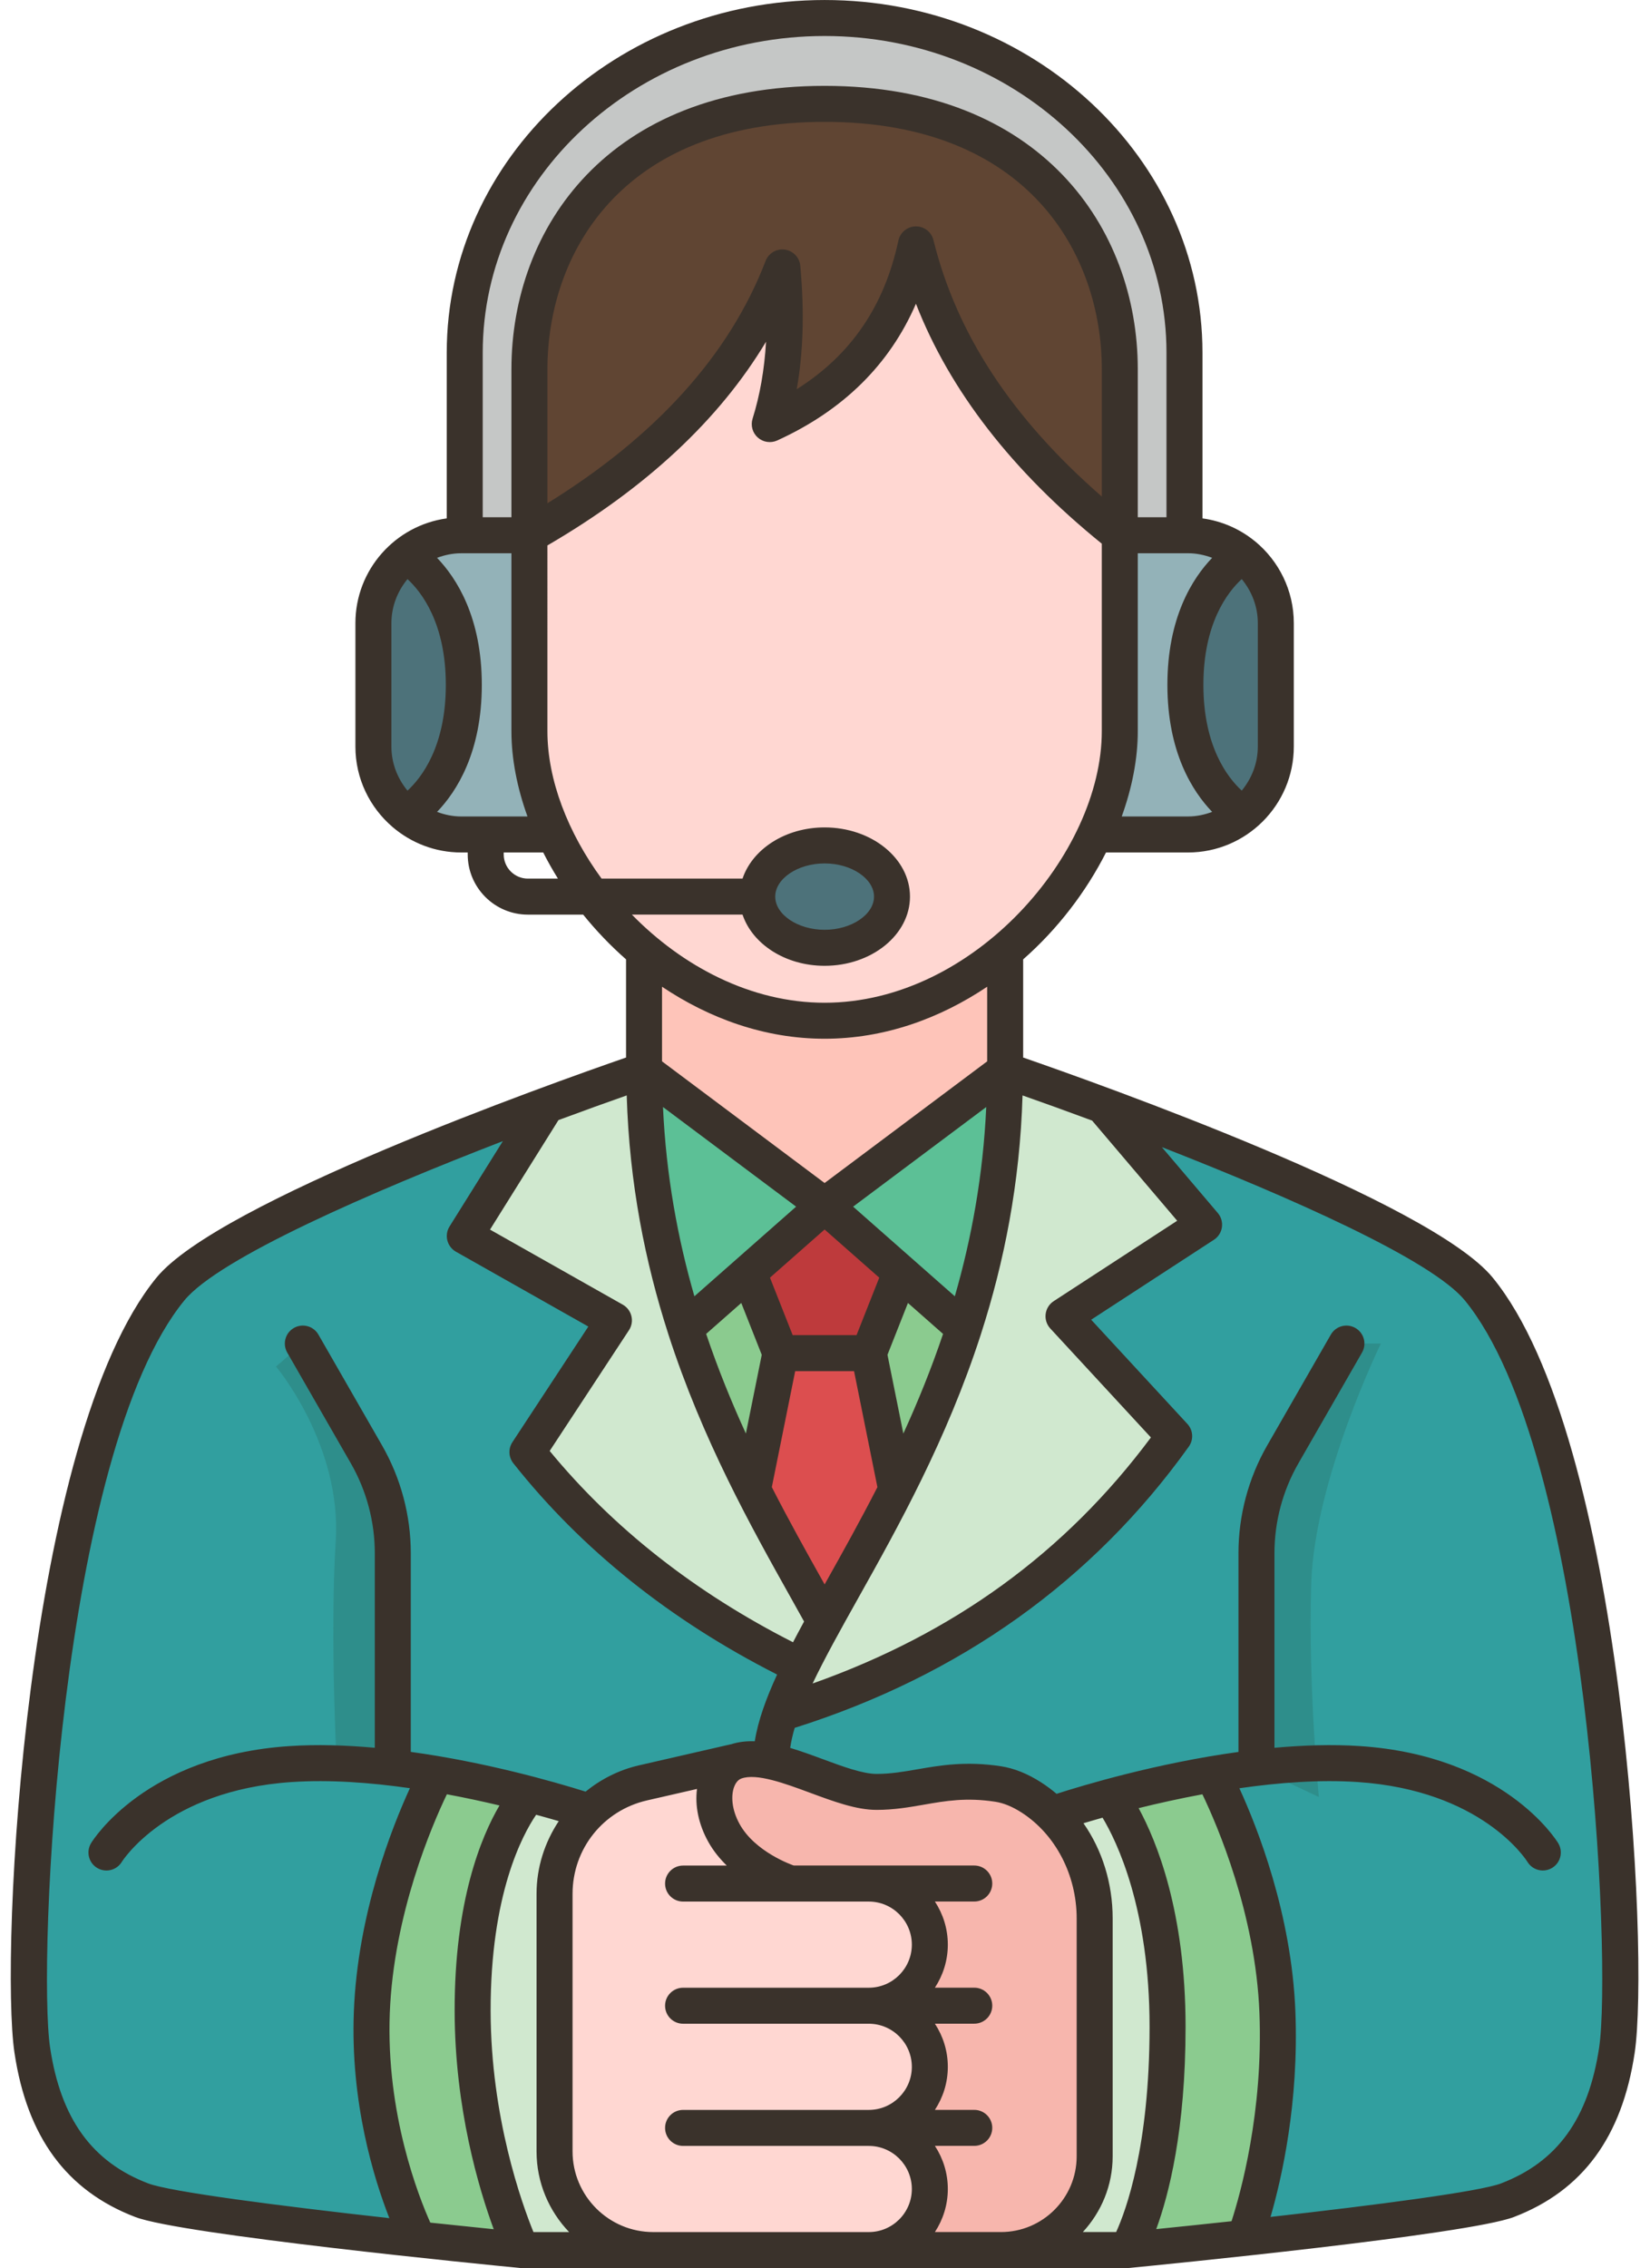 <?xml version="1.0" encoding="UTF-8"?><svg xmlns="http://www.w3.org/2000/svg" xmlns:xlink="http://www.w3.org/1999/xlink" height="126.0" preserveAspectRatio="xMidYMid meet" version="1.0" viewBox="-0.6 0.0 91.7 126.0" width="91.7" zoomAndPan="magnify"><g><g><g><g><g><path d="M81.588,71.61c-2.48-3.02-13.94-7.62-20.9-10.2c-3.19-1.18-5.43-1.95-5.43-1.95v-6.63 l-0.01-0.01c2.16-1.79,3.89-4.07,5.01-6.46h5.16c1.18,0,2.25-0.42,3.1-1.11c1.09-0.89,1.79-2.25,1.79-3.77v-6.86 c0-1.52-0.7-2.88-1.79-3.78c-0.85-0.69-1.92-1.1-3.1-1.1h-0.19V19.59c0-10-8.54-18.59-20-18.59s-20,8.59-20,18.59v10.15h-0.19 c-1.18,0-2.25,0.41-3.1,1.1c-1.09,0.9-1.79,2.26-1.79,3.78v6.86c0,1.52,0.7,2.88,1.79,3.77c0.85,0.69,1.92,1.11,3.1,1.11h1.36 h3.8c0.56,1.19,1.27,2.36,2.12,3.45c0.83,1.1,1.81,2.12,2.89,3.01l-0.01,0.01v6.63c0,0-2.24,0.77-5.43,1.95 c-6.96,2.58-18.42,7.18-20.9,10.2c-7.18,8.79-8.41,37.4-7.67,42.29c0.71,4.75,2.96,7.14,6.08,8.33 c1.59,0.61,9.67,1.56,15.36,2.18c3.27,0.35,5.75,0.59,5.75,0.59h7.32h1.65h10.32h7.35h7.01c0,0,2.89-0.28,6.55-0.68 c5.63-0.61,13.07-1.51,14.59-2.09c3.12-1.19,5.37-3.58,6.08-8.33C89.998,109.01,88.768,80.4,81.588,71.61z" fill="#319f9f"/></g><g><path d="M49.458 70.69L49.458 70.7 47.678 75.17 45.228 75.17 42.778 75.17 40.998 70.7 40.998 70.69 45.228 66.97z" fill="#be3a3c"/></g><g><path d="M47.678,75.17l1.53,7.58v0.01c-1.39,2.74-2.8,5.17-3.98,7.32c-1.19-2.15-2.6-4.58-3.99-7.32 h0.01l1.53-7.59h2.45H47.678z" fill="#dc4e4f"/></g><g><path d="M40.998,70.7l1.78,4.47l-1.53,7.59h-0.01c-1.36-2.68-2.69-5.66-3.75-8.97L40.998,70.7z" fill="#8bcb8f"/></g><g><path d="M49.458,70.7l3.51,3.09c-1.07,3.31-2.4,6.28-3.76,8.96l-1.53-7.58L49.458,70.7z" fill="#8bcb8f"/></g><g><path d="M45.228,66.97l-4.23,3.72v0.01l-3.51,3.09c-1.36-4.22-2.29-8.97-2.29-14.33L45.228,66.97z" fill="#5cc096"/></g><g><path d="M45.228,66.97l10.03-7.51c0,5.36-0.93,10.11-2.29,14.33l-3.51-3.09v-0.01L45.228,66.97z" fill="#5cc096"/></g><g><path d="M37.488,73.79c1.06,3.31,2.39,6.29,3.75,8.97c1.39,2.74,2.8,5.17,3.99,7.32 c-0.49,0.88-0.93,1.7-1.33,2.49c-6.09-2.93-11.19-6.86-15.19-11.9l4.81-7.32l-8.29-4.68l4.54-7.26 c3.19-1.18,5.43-1.95,5.43-1.95C35.198,64.82,36.128,69.57,37.488,73.79z" fill="#d0e8cf"/></g><g><path d="M52.968,73.79c1.36-4.22,2.29-8.97,2.29-14.33c0,0,2.24,0.77,5.43,1.95l5.63,6.63l-7.81,5.08 l6.15,6.66c-5.11,7.14-12.2,12.46-21.88,15.41c0.28-0.82,0.66-1.69,1.12-2.62c0.4-0.79,0.84-1.61,1.33-2.49 c1.18-2.15,2.59-4.58,3.98-7.32v-0.01C50.568,80.07,51.898,77.1,52.968,73.79z" fill="#d0e8cf"/></g><g><path d="M35.708,125h-7.32c0,0-2.71-5.73-2.72-13.27c-0.02-8.82,3.14-12.05,3.14-12.05 c1.57,0.4,2.77,0.78,3.36,0.97c-1.21,1.15-1.95,2.79-1.95,4.56v14.31C30.218,122.54,32.678,125,35.708,125z" fill="#d0e8cf"/></g><g><path d="M64.288,112.59c0,8.83-2.25,12.41-2.25,12.41h-7.01c2.88,0,5.21-2.33,5.21-5.21v-13.21 c0-2.18-0.83-4.3-2.35-5.79c0.09-0.03,1.33-0.46,3.22-0.97C61.108,99.82,64.288,103.76,64.288,112.59z" fill="#d0e8cf"/></g><g><path d="M25.668,111.73c0.01,7.54,2.72,13.27,2.72,13.27s-2.48-0.24-5.75-0.59v-0.02 c0,0-2.85-5.5-2.57-12.61c0.26-6.92,3.44-12.91,3.61-13.21c1.91,0.32,3.68,0.73,5.13,1.11 C28.808,99.68,25.648,102.91,25.668,111.73z" fill="#8bcb8f"/></g><g><path d="M70.388,111.78c0.28,7.11-1.8,12.53-1.8,12.53v0.01c-3.66,0.4-6.55,0.68-6.55,0.68 s2.25-3.58,2.25-12.41s-3.18-12.77-3.18-12.77c1.54-0.41,3.52-0.89,5.67-1.25C66.948,98.87,70.128,104.86,70.388,111.78z" fill="#8bcb8f"/></g><g><path d="M70.308,34.62v6.86c0,1.52-0.7,2.88-1.79,3.77c0,0-3.24-1.71-3.24-7.2s3.24-7.21,3.24-7.21 C69.608,31.74,70.308,33.1,70.308,34.62z" fill="#4d727a"/></g><g><path d="M68.518,30.84c0,0-3.24,1.72-3.24,7.21s3.24,7.2,3.24,7.2c-0.85,0.69-1.92,1.11-3.1,1.11h-5.16 c0.88-1.9,1.37-3.88,1.37-5.74V29.74h3.6h0.19C66.598,29.74,67.668,30.15,68.518,30.84z" fill="#93b2b8"/></g><g><path d="M65.228,19.59v10.15h-3.6v-9.23c0-7.14-4.67-14.74-16.4-14.74s-16.4,7.6-16.4,14.74v9.23h-3.6 V19.59c0-10,8.54-18.59,20-18.59S65.228,9.59,65.228,19.59z" fill="#c5c7c6"/></g><g><path d="M41.488,49.81c0,1.57,1.67,2.84,3.74,2.84s3.74-1.27,3.74-2.84s-1.67-2.84-3.74-2.84 S41.488,48.24,41.488,49.81z M32.318,49.81c-0.85-1.09-1.56-2.26-2.12-3.45c-0.88-1.9-1.37-3.88-1.37-5.74V29.74 c7.06-4,11.77-8.95,14.05-14.88c0.28,3.07,0.15,6.01-0.7,8.7c4.58-2.09,7.17-5.5,8.13-9.98c1.41,5.72,4.99,11.14,11.32,16.16 v10.88c0,1.86-0.49,3.84-1.37,5.74c-1.12,2.39-2.85,4.67-5.01,6.46c-2.77,2.34-6.25,3.89-10.02,3.89s-7.25-1.55-10.02-3.89 C34.128,51.93,33.148,50.91,32.318,49.81z" fill="#ffd7d2"/></g><g><path d="M61.628,20.51v9.23c-6.33-5.02-9.91-10.44-11.32-16.16c-0.96,4.48-3.55,7.89-8.13,9.98 c0.85-2.69,0.98-5.63,0.7-8.7c-2.28,5.93-6.99,10.88-14.05,14.88v-9.23c0-7.14,4.67-14.74,16.4-14.74 S61.628,13.37,61.628,20.51z" fill="#604533"/></g><g><path d="M47.678,111.43c0.94,0,1.79-0.38,2.41-0.99c0.61-0.62,0.99-1.47,0.99-2.41 c0-1.87-1.52-3.39-3.4-3.39h-4.46v-0.04c0,0-2.5-0.82-3.58-2.77c-0.97-1.75-0.55-3.52,0.6-3.96c0.57-0.22,1.26-0.18,2.01-0.02 c1.93,0.42,4.25,1.7,5.87,1.7c2.25,0,3.83-0.89,6.75-0.44c0.65,0.1,1.27,0.38,1.86,0.75c0.42,0.27,0.8,0.58,1.15,0.93 c0,0,0,0,0.01,0c1.52,1.49,2.35,3.61,2.35,5.79v13.21c0,2.88-2.33,5.21-5.21,5.21h-7.35c0.94,0,1.79-0.38,2.41-0.99 c0.61-0.62,0.99-1.47,0.99-2.4c0-1.88-1.52-3.4-3.4-3.4c0.94,0,1.79-0.38,2.41-0.99c0.61-0.62,0.99-1.46,0.99-2.4 C51.078,112.95,49.558,111.43,47.678,111.43z" fill="#f7b6ad"/></g><g><path d="M55.259,52.83v6.63l-10.03,7.51l-10.03-7.51v-6.63l0.01-0.01c2.77,2.34,6.25,3.89,10.02,3.89 s7.25-1.55,10.02-3.89L55.259,52.83z" fill="#fec4b9"/></g><g><path d="M47.678,118.21c1.88,0,3.4,1.52,3.4,3.4c0,0.93-0.38,1.78-0.99,2.4 c-0.62,0.61-1.47,0.99-2.41,0.99h-10.32h-1.65c-3.03,0-5.49-2.46-5.49-5.48v-14.31c0-1.77,0.74-3.41,1.95-4.56 c0.8-0.77,1.81-1.34,2.96-1.6l5.11-1.18c-1.15,0.44-1.57,2.21-0.6,3.96c1.08,1.95,3.58,2.77,3.58,2.77v0.04h4.46 c1.88,0,3.4,1.52,3.4,3.39c0,0.94-0.38,1.79-0.99,2.41c-0.62,0.61-1.47,0.99-2.41,0.99c1.88,0,3.4,1.52,3.4,3.39 c0,0.94-0.38,1.78-0.99,2.4C49.468,117.83,48.618,118.21,47.678,118.21z" fill="#ffd7d2"/></g><g><ellipse cx="45.228" cy="49.81" fill="#4d727a" rx="3.74" ry="2.84"/></g><g><path d="M30.198,46.36h-3.8h-1.36c-1.18,0-2.25-0.42-3.1-1.11c0,0,3.24-1.71,3.24-7.2 s-3.24-7.21-3.24-7.21c0.85-0.69,1.92-1.1,3.1-1.1h0.19h3.6v10.88C28.828,42.48,29.318,44.46,30.198,46.36z" fill="#93b2b8"/></g><g><path d="M21.938,30.84c0,0,3.24,1.72,3.24,7.21s-3.24,7.2-3.24,7.2c-1.09-0.89-1.79-2.25-1.79-3.77 v-6.86C20.148,33.1,20.848,31.74,21.938,30.84z" fill="#4d727a"/></g></g><g><g><path d="M69.228,98.2V86.29c0-1.93,0.51-3.82,1.46-5.49l3.54-6.16h1.915c0,0-3.702,7.573-3.872,13.36 s0.426,11.83,0.426,11.83L69.228,98.2z" fill="#2e8e8b"/></g><g><path d="M21.228,98.2V86.29c0-1.93-0.51-3.82-1.46-5.49l-3.54-6.16l-1.489,1.275 c0,0,3.66,4.34,3.319,9.702s0.085,13.106,0.085,13.106L21.228,98.2z" fill="#2e8e8b"/></g></g></g></g><g><path d="M82.362,70.981c-3.445-4.214-21.817-10.749-26.099-12.231v-5.453c1.932-1.699,3.5-3.76,4.604-5.938 h4.555c3.243,0,5.882-2.639,5.882-5.882v-6.859c0-1.825-0.836-3.459-2.145-4.539c-0.01-0.008-0.02-0.014-0.03-0.022 c-0.815-0.664-1.812-1.109-2.901-1.259v-9.205c0-10.803-9.42-19.592-21-19.592s-21,8.789-21,19.592v9.205 c-2.862,0.395-5.076,2.851-5.076,5.82v6.859c0,1.786,0.803,3.386,2.064,4.466c0.003,0.003,0.005,0.005,0.008,0.007 c1.027,0.876,2.357,1.409,3.81,1.409h0.359v0.108c0,1.844,1.5,3.344,3.343,3.344h3.074c0.716,0.887,1.514,1.722,2.383,2.486v5.453 c-4.282,1.482-22.653,8.018-26.099,12.231c-7.286,8.91-8.708,37.602-7.889,43.064c0.702,4.676,2.898,7.659,6.714,9.119 c2.549,0.975,19.451,2.644,21.37,2.831c0.033,0.003,0.065,0.005,0.097,0.005c0,0,0,0,0,0h7.316h11.978h7.346h7.016c0,0,0,0,0,0 c0.032,0,0.064-0.001,0.096-0.005c1.922-0.187,18.847-1.855,21.396-2.831c3.816-1.46,6.013-4.443,6.714-9.119 C91.07,108.583,89.648,79.891,82.362,70.981z M57.77,73.801l5.593,6.055c-4.778,6.415-10.965,10.89-18.802,13.669 c0.674-1.413,1.55-2.986,2.53-4.735c2.228-3.976,4.925-8.804,6.818-14.652c0.008-0.021,0.013-0.041,0.019-0.062 c1.265-3.926,2.155-8.317,2.3-13.221c1.114,0.39,2.431,0.865,3.866,1.397l4.729,5.565l-6.863,4.467 c-0.247,0.161-0.411,0.422-0.447,0.714C57.476,73.291,57.57,73.584,57.77,73.801z M66.224,99.68 c0.822,1.711,2.955,6.641,3.17,12.141c0.216,5.526-1.056,10.048-1.55,11.576c-1.441,0.156-2.857,0.304-4.185,0.438 c0.702-1.911,1.63-5.513,1.63-11.242c0-6.363-1.601-10.295-2.609-12.144C63.746,100.185,64.951,99.917,66.224,99.68z M60.675,100.979c0.782,1.301,2.613,5.045,2.613,11.613c0,6.654-1.313,10.215-1.857,11.407h-1.852 c1.025-1.108,1.658-2.584,1.658-4.209v-13.21c0-1.959-0.58-3.798-1.622-5.292C59.928,101.194,60.274,101.092,60.675,100.979z M59.237,106.58v13.21c0,2.321-1.888,4.209-4.209,4.209h-3.67c0.451-0.69,0.718-1.51,0.718-2.394s-0.267-1.704-0.718-2.394h2.188 c0.552,0,1-0.448,1-1s-0.448-1-1-1h-2.188c0.451-0.69,0.718-1.51,0.718-2.394s-0.267-1.704-0.718-2.394h2.188c0.552,0,1-0.448,1-1 s-0.448-1-1-1h-2.188c0.451-0.69,0.718-1.51,0.718-2.394c0-0.883-0.267-1.703-0.718-2.393h2.188c0.552,0,1-0.448,1-1s-0.448-1-1-1 h-5.864h-4.168c-0.103-0.035-2.147-0.752-3.005-2.295c-0.476-0.855-0.474-1.627-0.313-2.064c0.051-0.139,0.17-0.385,0.396-0.47 c0.845-0.318,2.43,0.27,3.83,0.788c1.318,0.488,2.564,0.95,3.696,0.95c0.965,0,1.807-0.146,2.62-0.288 c1.215-0.212,2.363-0.412,3.981-0.163c0.458,0.07,0.951,0.273,1.465,0.604C58.066,101.913,59.237,104.166,59.237,106.58z M35.704,124c-2.473,0-4.484-2.011-4.484-4.484v-14.304c0-2.499,1.701-4.633,4.136-5.192l2.78-0.637 c-0.121,0.938,0.088,1.968,0.625,2.933c0.282,0.508,0.642,0.945,1.029,1.323h-2.428c-0.552,0-1,0.448-1,1s0.448,1,1,1h10.32 c1.32,0,2.394,1.074,2.394,2.393c0,1.32-1.074,2.394-2.394,2.394h-10.32c-0.552,0-1,0.448-1,1s0.448,1,1,1h10.32 c1.32,0,2.394,1.074,2.394,2.394s-1.074,2.394-2.394,2.394h-10.32c-0.552,0-1,0.448-1,1s0.448,1,1,1h10.32 c1.32,0,2.394,1.074,2.394,2.394S49.001,124,47.682,124H35.704z M23.314,123.475c-0.635-1.417-2.471-6.037-2.251-11.653 c0.215-5.487,2.35-10.43,3.172-12.143c1.038,0.193,2.02,0.406,2.924,0.621c-1.021,1.74-2.503,5.314-2.492,11.431 c0.011,5.407,1.343,9.859,2.172,12.111C25.715,123.728,24.528,123.605,23.314,123.475z M29.047,124 c-0.65-1.596-2.368-6.373-2.38-12.273c-0.012-6.497,1.771-9.798,2.529-10.91c0.465,0.126,0.889,0.246,1.257,0.354 c-0.773,1.167-1.234,2.55-1.234,4.041v14.304c0,1.74,0.692,3.318,1.811,4.484H29.047z M34.491,73.114 c-0.065-0.269-0.239-0.499-0.479-0.635l-7.379-4.17l3.804-6.084c1.406-0.521,2.698-0.986,3.793-1.37 c0.146,4.904,1.035,9.295,2.3,13.221c0.006,0.021,0.012,0.041,0.019,0.062c1.892,5.847,4.589,10.674,6.817,14.65 c0.25,0.446,0.485,0.869,0.721,1.294c-0.214,0.392-0.418,0.776-0.614,1.152c-5.426-2.756-9.976-6.32-13.524-10.628l4.406-6.708 C34.507,73.667,34.557,73.383,34.491,73.114z M45.228,68.303l3.037,2.676l-1.262,3.193h-3.549l-1.262-3.193L45.228,68.303z M45.346,87.812c-0.04,0.072-0.077,0.139-0.117,0.21c-0.04-0.072-0.077-0.138-0.118-0.211c-0.89-1.588-1.857-3.32-2.816-5.195 l1.298-6.444h3.272l1.298,6.444C47.204,84.491,46.236,86.223,45.346,87.812z M40.597,72.385l1.138,2.879l-0.882,4.375 c-0.792-1.733-1.546-3.573-2.208-5.536L40.597,72.385z M49.604,79.64l-0.882-4.376l1.138-2.879l1.951,1.719 C51.15,76.067,50.396,77.908,49.604,79.64z M52.465,72.014l-5.652-4.98l7.398-5.534C54.037,65.315,53.389,68.813,52.465,72.014z M37.992,72.014c-0.924-3.201-1.572-6.699-1.746-10.514l7.398,5.534L37.992,72.014z M43.877,14.766 c-0.042-0.463-0.398-0.835-0.858-0.899c-0.459-0.067-0.904,0.197-1.071,0.631c-2.008,5.224-6.1,9.739-12.124,13.459v-7.449 c0-6.337,4.035-13.738,15.405-13.738s15.405,7.4,15.405,13.738v7.077c-4.984-4.342-8.066-9.016-9.357-14.248 c-0.11-0.447-0.511-0.76-0.971-0.76c-0.005,0-0.01,0-0.016,0c-0.465,0.007-0.865,0.335-0.962,0.791 c-0.779,3.637-2.635,6.355-5.649,8.255C44.044,19.573,44.108,17.309,43.877,14.766z M61.741,45.358 c0.571-1.584,0.892-3.19,0.892-4.734v-9.889h2.789c0.475,0,0.924,0.098,1.345,0.254c-1.094,1.137-2.488,3.317-2.488,7.057 c0,3.74,1.394,5.921,2.488,7.057c-0.421,0.157-0.871,0.255-1.346,0.255H61.741z M69.304,34.617v6.859 c0,0.932-0.344,1.776-0.893,2.446c-0.799-0.736-2.132-2.469-2.132-5.876c0-3.406,1.332-5.14,2.131-5.876 C68.961,32.84,69.304,33.685,69.304,34.617z M45.228,2c10.477,0,19,7.892,19,17.592v9.143h-1.595v-8.227 c0-7.833-5.382-15.738-17.405-15.738s-17.405,7.904-17.405,15.738v8.227h-1.595v-9.143C26.228,9.892,34.752,2,45.228,2z M22.046,43.924c-0.55-0.67-0.893-1.515-0.893-2.447v-6.859c0-0.932,0.344-1.777,0.893-2.447c0.799,0.736,2.131,2.47,2.131,5.877 C24.177,41.458,22.841,43.191,22.046,43.924z M23.689,45.104c1.094-1.136,2.488-3.317,2.488-7.057c0-3.74-1.394-5.92-2.488-7.057 c0.421-0.157,0.87-0.254,1.345-0.254h2.789v9.889c0,1.543,0.321,3.149,0.892,4.734h-3.681C24.56,45.358,24.11,45.261,23.689,45.104 z M28.737,48.81c-0.741,0-1.343-0.603-1.343-1.344v-0.108h2.195c0.249,0.491,0.522,0.975,0.819,1.452H28.737z M40.667,50.81 c0.547,1.633,2.375,2.844,4.561,2.844c2.616,0,4.745-1.724,4.745-3.844s-2.128-3.844-4.745-3.844c-2.187,0-4.014,1.211-4.561,2.844 h-7.834c-1.874-2.558-3.01-5.487-3.01-8.186V30.301c5.464-3.18,9.543-6.97,12.15-11.318c-0.09,1.555-0.339,2.972-0.748,4.278 c-0.118,0.376-0.004,0.787,0.292,1.048c0.296,0.261,0.718,0.324,1.077,0.161c3.663-1.669,6.246-4.216,7.71-7.595 c1.885,4.833,5.355,9.301,10.329,13.328v10.422c0,6.789-7.108,15.081-15.405,15.081c-4.099,0-7.905-2.028-10.71-4.896H40.667z M42.484,49.81c0-1,1.257-1.844,2.745-1.844s2.745,0.845,2.745,1.844s-1.257,1.844-2.745,1.844S42.484,50.81,42.484,49.81z M45.228,57.706c3.318,0,6.402-1.123,9.035-2.89v4.146l-9.035,6.759l-9.035-6.759v-4.146 C38.827,56.583,41.911,57.706,45.228,57.706z M2.184,113.749c-0.707-4.709,0.541-33.041,7.459-41.502 c1.935-2.366,10.511-6.077,17.704-8.853l-2.964,4.742c-0.145,0.231-0.188,0.512-0.121,0.776c0.067,0.265,0.24,0.49,0.477,0.625 l7.358,4.158l-4.22,6.424c-0.237,0.36-0.216,0.832,0.052,1.17c3.796,4.793,8.732,8.73,14.659,11.738 c-0.615,1.336-1.06,2.567-1.241,3.708c-0.457-0.017-0.898,0.03-1.317,0.166c-0.005,0.001-0.01-0.001-0.015,0l-5.105,1.171 c-1.124,0.258-2.12,0.776-2.966,1.459c-1.83-0.573-5.588-1.641-9.714-2.207V86.287c0-2.099-0.553-4.17-1.598-5.99l-3.535-6.154 c-0.275-0.479-0.887-0.645-1.365-0.369c-0.479,0.275-0.644,0.886-0.369,1.365l3.535,6.154c0.872,1.517,1.332,3.244,1.332,4.994 v10.809c-1.594-0.144-3.205-0.197-4.748-0.094c-7.969,0.529-10.899,5.193-11.02,5.391c-0.287,0.472-0.138,1.087,0.333,1.375 c0.163,0.099,0.342,0.146,0.52,0.146c0.337,0,0.667-0.17,0.855-0.479c0.024-0.04,2.499-3.975,9.445-4.436 c2.108-0.142,4.389,0.03,6.566,0.342c-1.007,2.193-2.903,6.987-3.115,12.403c-0.198,5.051,1.11,9.281,1.973,11.483 c-6.093-0.678-12.185-1.464-13.402-1.93C4.51,120.101,2.777,117.702,2.184,113.749z M88.273,113.749 c-0.593,3.954-2.326,6.352-5.452,7.548c-1.177,0.451-6.917,1.2-12.81,1.862c0.62-2.134,1.58-6.335,1.381-11.415 c-0.212-5.413-2.106-10.205-3.113-12.4c2.179-0.313,4.458-0.487,6.565-0.346c6.877,0.457,9.346,4.278,9.445,4.436 c0.188,0.309,0.518,0.479,0.855,0.479c0.177,0,0.357-0.047,0.52-0.146c0.472-0.288,0.621-0.903,0.333-1.375 c-0.121-0.198-3.051-4.862-11.02-5.391c-1.543-0.102-3.153-0.049-4.748,0.096v-10.81c0-1.75,0.46-3.477,1.332-4.994l3.535-6.154 c0.275-0.479,0.11-1.09-0.369-1.365c-0.478-0.274-1.09-0.11-1.365,0.369l-3.535,6.154c-1.045,1.819-1.598,3.891-1.598,5.99v11.04 c-4.551,0.625-8.64,1.853-10.108,2.327c-0.271-0.228-0.555-0.441-0.856-0.634c-0.752-0.484-1.508-0.787-2.246-0.899 c-1.94-0.296-3.367-0.049-4.625,0.169c-0.764,0.133-1.485,0.258-2.278,0.258c-0.773,0-1.906-0.419-3.001-0.825 c-0.598-0.222-1.202-0.441-1.799-0.621c0.052-0.354,0.134-0.724,0.251-1.113c9.188-2.906,16.558-8.157,21.902-15.624 c0.276-0.386,0.243-0.912-0.079-1.261l-5.347-5.789l6.822-4.441c0.241-0.157,0.403-0.409,0.444-0.694 c0.041-0.284-0.042-0.573-0.228-0.792l-3.109-3.66c7.001,2.734,14.983,6.245,16.841,8.518 C87.732,80.708,88.979,109.04,88.273,113.749z" fill="#3a322b"/></g></g></svg>